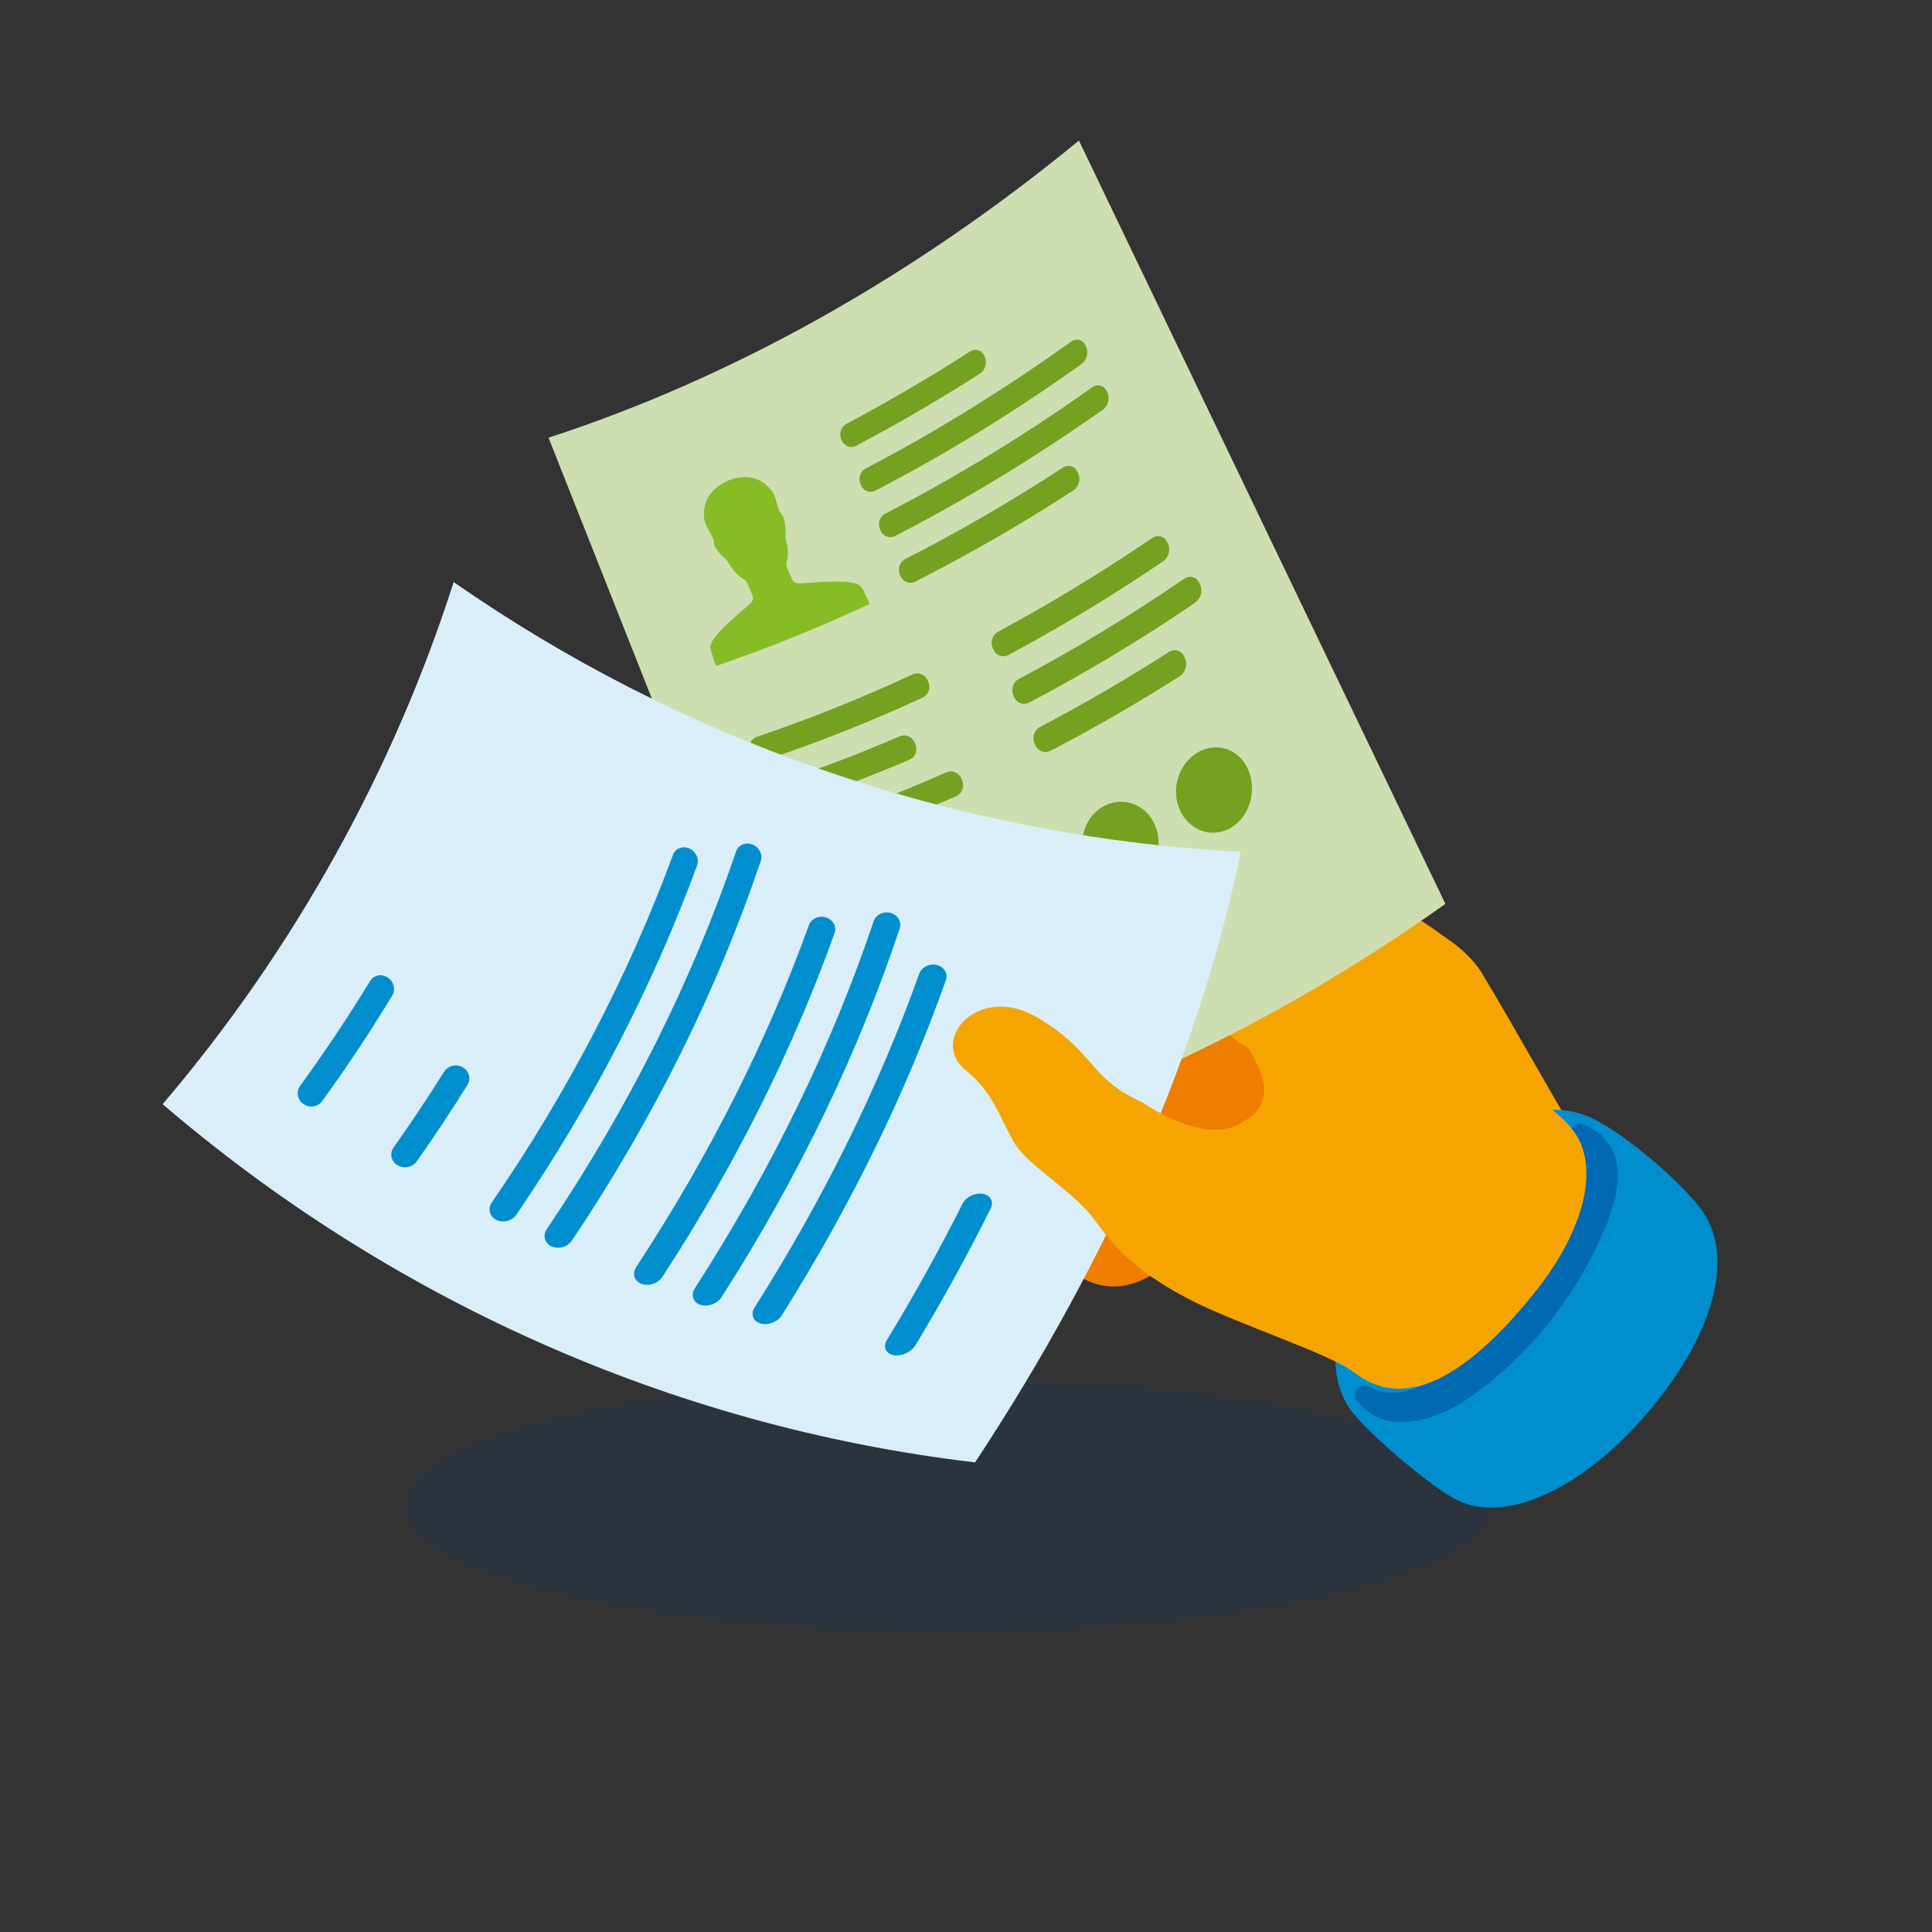 <?xml version="1.0" encoding="UTF-8"?>
<svg xmlns="http://www.w3.org/2000/svg" viewBox="0 0 141.73 141.73"><rect x="0" y="0" width="141.73" height="141.73" fill="#333333" stroke="none"/>
  <defs>
    <style>
      .cls-1 {
        fill: #008ece;
      }

      .cls-1, .cls-2, .cls-3, .cls-4, .cls-5, .cls-6, .cls-7, .cls-8, .cls-9 {
        stroke-width: 0px;
      }

      .cls-2 {
        fill: #cedeb1;
      }

      .cls-3 {
        fill: #d9eef8;
      }

      .cls-4 {
        fill: #004077;
        opacity: .15;
      }

      .cls-5 {
        fill: #74a120;
      }

      .cls-6 {
        fill: #0069b3;
      }

      .cls-7 {
        fill: #ee7d00;
      }

      .cls-8 {
        fill: #86bc25;
      }

      .cls-9 {
        fill: #f6a500;
      }
    </style>
  </defs>
  <g id="Schaduw">
    <ellipse class="cls-4" cx="69.53" cy="110.45" rx="39.86" ry="9.27"/>
  </g>
  <g id="Iconen">
    <g>
      <path class="cls-7" d="M85.99,92.34s-5.83,6.47-10.69-3.65c0,0-4.09.94-5.14-.67-2.73-4.19-2.41-7.7-1.79-10.37s2.43-8.19,7.1-9.26c4.67-1.07,18.83-.07,20.25,2.06.68,1.02,1.34,10.24-1.13,15.23-2.71,5.46-8.61,6.66-8.61,6.66Z"/>
      <path class="cls-9" d="M106.12,68.84c-3.31-2.46-6.8-4.23-9.72-4.53-2.92-.3-14.79-2.69-16.89-2.52-2.09.17-3.3-.26-6.69,3.34-3.39,3.6-6.16,5.76-7.15,7.3s.14,3.96,3.67,3.73c4.55-.3,8.11-3.75,9.39-5.43,0,0,8.42,2.66,11.94,5.58,4.91,4.07,15.44-7.46,15.44-7.46Z"/>
      <path class="cls-9" d="M108.8,71.52c-2.06-3.41-7.08-4.82-8.94-5.3-2.96-.77-12.63,5.59-9.87,8.69,1.91,2.14,4.49,5.74,1.07,7.47l24.61.95c-1.7-2.77-4.81-8.39-6.88-11.81Z"/>
      <path class="cls-1" d="M98.99,103.3c-2.2-3.25-.89-8.97,4.12-14.8,5-5.83,9.83-8.53,14-6.31,2.87,1.53,6.68,5.05,7.82,6.71,2.27,3.31.89,8.97-4.12,14.8-5,5.83-10.59,8.07-14,6.31-1.86-.96-6.64-4.98-7.82-6.71Z"/>
      <g>
        <path class="cls-2" d="M106.03,66.31c-14,9.96-29.14,16.65-44.38,19.86-7.56-19.09-14.69-37.08-21.41-54.06,13.36-4.35,26.63-11.71,38.91-21.8,8.4,17.51,17.35,36.14,26.88,55.99Z"/>
        <g>
          <g id="uH5Rc9.tif">
            <path class="cls-8" d="M52.4,48.48c-.04-.13-.09-.26-.13-.38-.05-.17-.1-.33-.15-.5-.04-.13,0-.25.04-.37.09-.24.24-.44.4-.63.37-.45.8-.85,1.24-1.24.37-.33.75-.65,1.12-.97.04-.04.09-.08.13-.12.18-.17.24-.38.14-.62-.12-.3-.24-.59-.37-.88-.05-.12-.15-.22-.26-.28-.44-.23-.73-.6-.99-1-.08-.12-.16-.24-.24-.36-.03-.04-.07-.09-.11-.12-.25-.18-.43-.42-.61-.66-.11-.15-.21-.31-.24-.49-.01-.08,0-.17-.03-.25-.04-.12-.1-.24-.16-.35-.13-.25-.27-.5-.39-.76-.12-.26-.16-.55-.15-.83.02-.88.41-1.55,1.11-2.04.5-.35,1.05-.57,1.66-.62.91-.07,1.65.27,2.22,1.02.15.2.23.44.3.69.08.24.15.48.23.72.02.06.05.13.1.17.16.17.25.37.29.59.03.19.06.37.08.56,0,.09.01.18,0,.27-.04.19,0,.38.03.57.07.3.13.59.14.9,0,.19,0,.39-.06.57-.08.24-.05.48.05.71.1.23.2.47.31.7.09.2.25.32.47.32.25,0,.51-.02.76-.04.78-.06,1.57-.11,2.35-.09.34,0,.69.03,1.02.12.05.01.09.03.14.04.21.07.36.2.46.4.17.36.34.71.51,1.07-3.73,1.74-7.49,3.26-11.27,4.55-.05-.12-.1-.24-.14-.36Z"/>
          </g>
          <g>
            <path class="cls-5" d="M71.88,27.41c-2.99,1.92-6.02,3.68-9.08,5.29-.4.21-.86.04-1.04-.37l-.05-.12c-.18-.41,0-.91.39-1.12,3.05-1.62,6.07-3.38,9.05-5.3.39-.25.86-.12,1.05.29.02.04.04.08.05.12.19.41.02.96-.37,1.21Z"/>
            <path class="cls-5" d="M79.32,26.72c-4.92,3.51-9.97,6.61-15.1,9.27-.4.21-.87.04-1.05-.38l-.05-.12c-.18-.42,0-.92.4-1.13,5.11-2.67,10.14-5.78,15.04-9.29.39-.28.86-.17,1.06.25.02.04.04.08.06.12.2.42.04.99-.35,1.27Z"/>
            <path class="cls-5" d="M80.88,30.07c-4.96,3.5-10.05,6.59-15.22,9.25-.4.21-.88.03-1.06-.39l-.05-.12c-.18-.42,0-.93.4-1.13,5.15-2.66,10.22-5.75,15.16-9.26.39-.28.87-.16,1.07.26.02.04.04.08.06.12.2.43.04,1-.35,1.28Z"/>
            <path class="cls-5" d="M78.72,35.99c-3.8,2.47-7.68,4.7-11.59,6.68-.41.21-.89.02-1.07-.4l-.05-.12c-.18-.43,0-.93.4-1.14,3.9-1.99,7.76-4.22,11.55-6.7.4-.26.88-.13,1.08.3l.06.12c.2.43.04.99-.37,1.25Z"/>
          </g>
          <g>
            <path class="cls-5" d="M67.7,51.17c-3.81,1.76-7.65,3.28-11.51,4.57-.41.14-.89-.1-1.07-.53l-.05-.12c-.17-.43.02-.89.43-1.03,3.84-1.3,7.67-2.83,11.46-4.59.41-.19.9,0,1.09.44l.05.12c.19.44,0,.95-.41,1.14Z"/>
            <path class="cls-5" d="M66.74,55.72c-3.04,1.3-6.1,2.45-9.16,3.45-.42.14-.9-.11-1.07-.54l-.05-.12c-.18-.43.02-.89.43-1.03,3.05-1.01,6.1-2.16,9.12-3.47.42-.18.91.03,1.09.47l.05.12c.19.44,0,.94-.42,1.12Z"/>
            <path class="cls-5" d="M70.16,58.4c-3.7,1.63-7.43,3.05-11.17,4.24-.42.13-.91-.12-1.08-.56l-.05-.12c-.18-.44.02-.9.44-1.04,3.72-1.2,7.44-2.63,11.12-4.26.42-.19.92.02,1.11.46.02.04.04.08.05.13.19.45,0,.96-.42,1.15Z"/>
          </g>
          <g>
            <path class="cls-5" d="M85.31,41.19c-3.72,2.52-7.5,4.81-11.34,6.86-.41.22-.9.04-1.1-.4l-.05-.12c-.19-.44-.01-.97.4-1.19,3.82-2.06,7.6-4.35,11.3-6.87.4-.27.89-.14,1.1.3.02.04.04.08.06.12.21.44.05,1.02-.36,1.3Z"/>
            <path class="cls-5" d="M87.68,44.21c-3.98,2.71-8.05,5.16-12.18,7.33-.42.22-.91.03-1.11-.41l-.05-.12c-.19-.44-.02-.98.4-1.2,4.11-2.18,8.16-4.63,12.13-7.35.4-.28.9-.14,1.11.3l.06.13c.21.45.05,1.04-.36,1.31Z"/>
            <path class="cls-5" d="M86.57,49.59c-3.12,1.99-6.3,3.82-9.5,5.49-.42.22-.92.03-1.12-.42l-.06-.13c-.2-.45-.02-.98.4-1.2,3.19-1.67,6.35-3.51,9.46-5.5.41-.26.91-.12,1.12.33.02.04.04.08.06.13.21.45.04,1.03-.37,1.3Z"/>
          </g>
          <g>
            <path class="cls-5" d="M73.57,64.86c-3.93,1.71-7.9,3.17-11.88,4.39-.43.13-.92-.13-1.1-.58l-.05-.13c-.18-.45.02-.91.44-1.05,3.96-1.23,7.92-2.7,11.83-4.41.43-.19.93.03,1.13.48l.06.13c.2.46,0,.98-.42,1.17Z"/>
            <path class="cls-5" d="M75.91,68.16c-4.22,1.84-8.49,3.4-12.77,4.67-.43.13-.93-.14-1.11-.59l-.05-.13c-.18-.45.02-.92.44-1.05,4.26-1.29,8.51-2.86,12.71-4.7.43-.19.94.03,1.14.49l.06.13c.2.46.01.99-.42,1.18Z"/>
            <path class="cls-5" d="M74.55,73.05c-3.3,1.3-6.61,2.44-9.94,3.41-.43.13-.94-.15-1.12-.61l-.05-.13c-.19-.46.02-.93.45-1.06,3.31-.98,6.61-2.12,9.89-3.43.43-.17.95.06,1.14.52l.06.13c.2.47,0,.99-.43,1.16Z"/>
          </g>
          <path class="cls-5" d="M84.71,60.48c.68,1.51.11,3.37-1.3,4.1-1.4.73-3.08.06-3.74-1.45-.66-1.5-.06-3.27,1.32-4,1.39-.73,3.05-.15,3.72,1.35Z"/>
          <path class="cls-5" d="M91.54,56.41c.7,1.52.17,3.46-1.22,4.3-1.38.83-3.07.24-3.76-1.27-.68-1.51-.12-3.37,1.25-4.21,1.37-.84,3.03-.34,3.73,1.17Z"/>
        </g>
      </g>
      <path class="cls-6" d="M100.74,101.84c5.09,2.79,16.46-12.27,15.47-16.89-.14-.46-.51-.95-.85-1.29-.54-.53.1-1.47.78-1.19.44.16.74.35,1.06.6,2.38,1.82,1.4,5.03.4,7.34-2.12,4.9-5.47,9.07-9.85,12.16-2.31,1.54-6.06,2.98-8.22.15-.39-.53.21-1.27.8-1.03,0,0,.41.15.41.15h0Z"/>
      <g>
        <path class="cls-3" d="M91.02,62.49c-2.91,14.29-9.46,29.59-19.49,44.79-22.68-2.68-43.24-12.26-59.6-26.28,9.63-11.29,16.94-24.5,21.35-38.3,16.33,11.36,36.16,18.64,57.74,19.79Z"/>
        <g>
          <path class="cls-1" d="M28.77,73.04c-1.6,2.64-3.31,5.22-5.14,7.74-.31.43-.93.52-1.37.21t0,0c-.45-.31-.55-.91-.24-1.34,1.82-2.5,3.53-5.06,5.13-7.68.27-.44.84-.56,1.29-.26,0,0,0,0,0,0,.45.29.6.89.33,1.33Z"/>
          <path class="cls-1" d="M51.14,63.47c-3.2,8.75-7.65,17.41-13.26,25.64-.31.46-.98.63-1.47.38h0c-.5-.25-.64-.83-.33-1.28,5.61-8.16,10.07-16.77,13.29-25.5.17-.47.71-.68,1.19-.47h0c.49.21.75.76.58,1.23Z"/>
          <path class="cls-1" d="M55.81,63.15c-3.18,9.45-7.83,18.87-13.85,27.85-.31.47-.99.66-1.5.43h0c-.51-.23-.66-.8-.35-1.26,6.02-8.91,10.68-18.28,13.89-27.71.16-.48.69-.7,1.19-.51t0,0c.5.19.78.73.62,1.2Z"/>
          <path class="cls-1" d="M61.22,68.46c-3.04,8.49-7.27,16.99-12.63,25.21-.31.48-1,.71-1.53.51t0,0c-.53-.2-.7-.75-.39-1.23,5.36-8.16,9.61-16.61,12.67-25.08.17-.48.73-.73,1.25-.57t0,0c.52.16.81.68.63,1.17Z"/>
          <path class="cls-1" d="M66,68.11c-3.01,9.06-7.39,18.18-13.07,27.05-.31.49-1.01.74-1.55.56h0c-.54-.18-.72-.72-.41-1.21,5.68-8.81,10.08-17.89,13.12-26.93.16-.48.72-.75,1.24-.61t0,0c.53.14.83.65.67,1.13Z"/>
          <path class="cls-1" d="M69.39,71.89c-2.9,8.2-6.93,16.48-12.03,24.59-.31.5-1.02.77-1.57.61h0c-.55-.16-.74-.69-.43-1.18,5.1-8.05,9.15-16.29,12.07-24.47.17-.49.75-.78,1.29-.65t0,0c.54.13.84.62.67,1.11Z"/>
          <path class="cls-1" d="M72.67,88.66c-1.66,3.34-3.5,6.69-5.51,10.02-.31.51-1.03.84-1.61.73t0,0c-.58-.11-.79-.62-.48-1.12,2.02-3.31,3.86-6.64,5.53-9.97.25-.51.92-.84,1.49-.74,0,0,0,0,0,0,.57.09.84.57.58,1.08Z"/>
          <path class="cls-1" d="M34.28,79.6c-1.17,1.89-2.41,3.76-3.7,5.59-.31.44-.95.57-1.42.29h0c-.47-.28-.6-.87-.28-1.31,1.29-1.82,2.52-3.67,3.7-5.55.28-.45.89-.59,1.36-.33h0c.47.27.64.85.35,1.3Z"/>
        </g>
      </g>
      <path class="cls-9" d="M91.06,82.38c-1.54.94-3.99.61-7.29-1.53-3.93-1.76-3.4-3.69-7.7-6.22-4.3-2.53-7.96,1.67-5.22,3.89,1.93,1.56,2.35,3.14,3.48,5.19,1.01,1.83,4.38,3.57,6.03,5.86,1.65,2.29,3.26,3.8,6.6,5.6,3.33,1.81,10.59,4.12,12.34,5.49,3.72,2.9,8.16.45,13.13-5.65,3.74-4.59,4.83-9.08,3.24-11.69-1.7-2.77-8.38-6.29-12.92-5.88-4.54.41-9.94,3.86-11.69,4.93Z"/>
    </g>
  </g>
</svg>